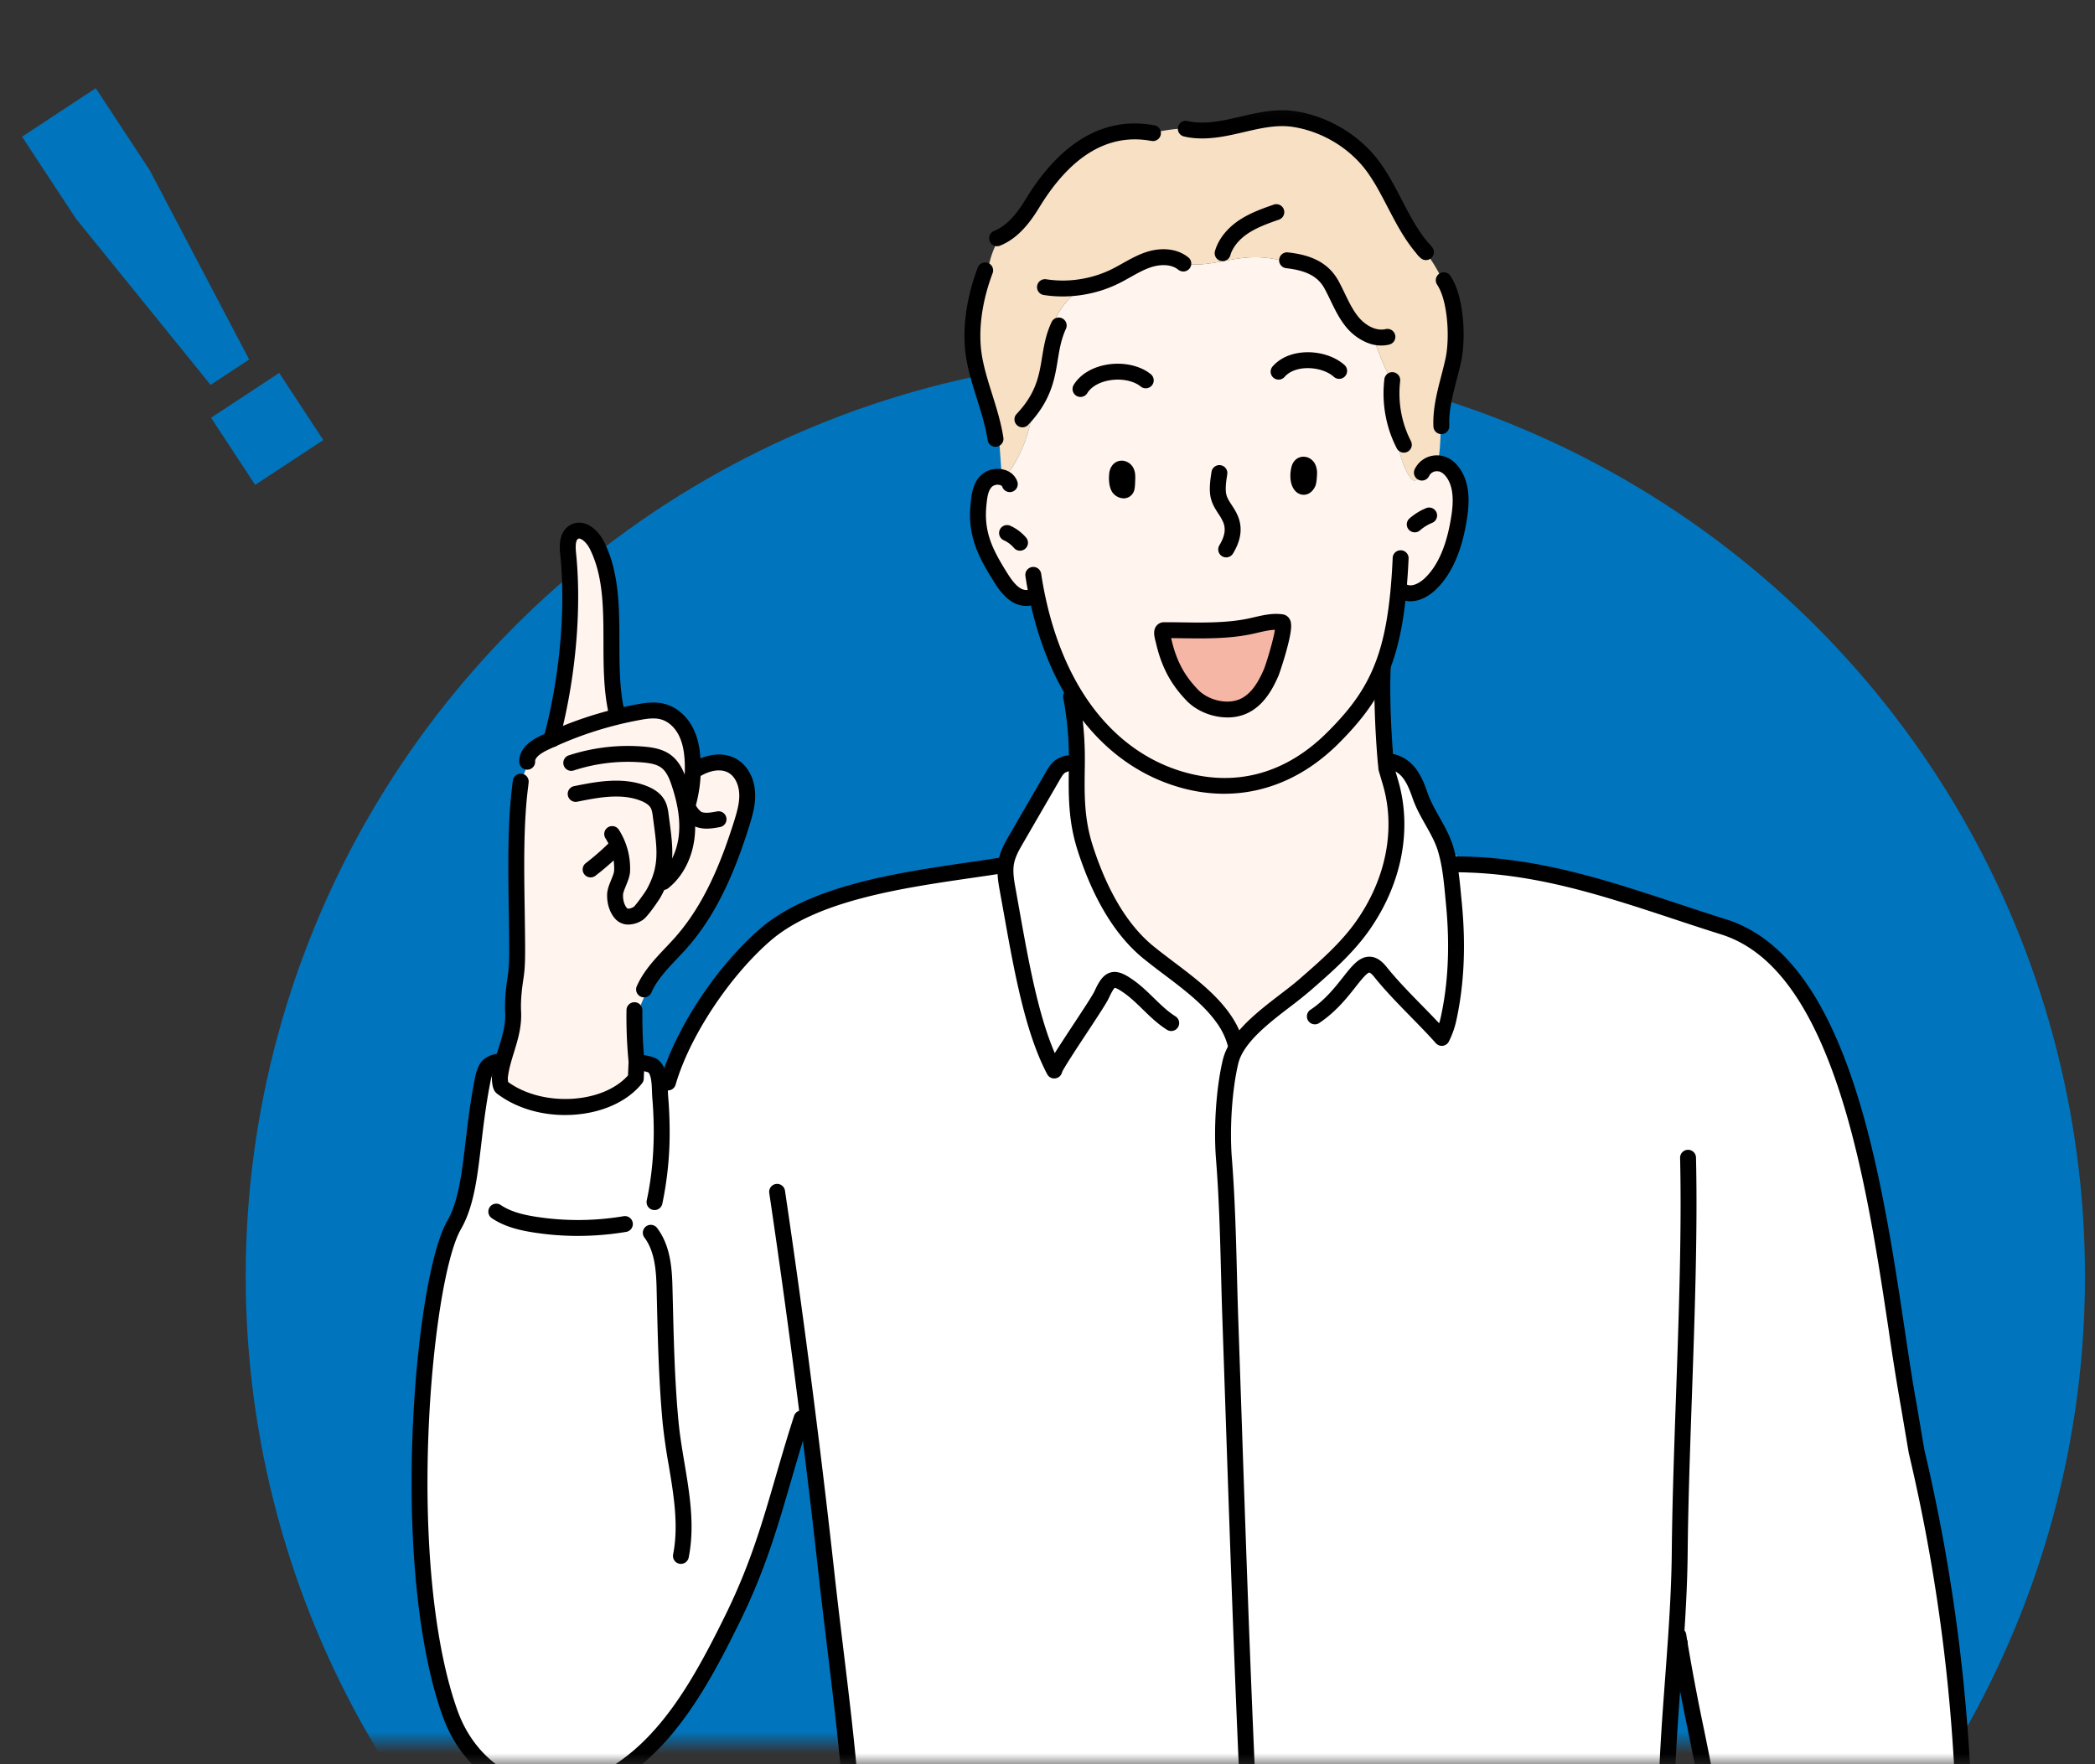 <svg width="95" height="80" fill="none" xmlns="http://www.w3.org/2000/svg"><rect width="100%" height="100%" fill="#333333" stroke="none"/><path d="M9.55 17.452l-6.1-7.53L1 6.199 4.342 4l2.45 3.725 4.506 8.577-1.748 1.15zm2.021 4.534l-2-3.043 3.089-2.031 2 3.043-3.089 2.031z" fill="#0075BE"/><mask id="a" style="mask-type:alpha" maskUnits="userSpaceOnUse" x="2" y="0" width="93" height="79"><path fill="#D9D9D9" d="M2 0h93v79H2z"/></mask><g mask="url(#a)"><circle cx="52.844" cy="57.872" r="41.702" fill="#0075BE"/></g><mask id="b" style="mask-type:alpha" maskUnits="userSpaceOnUse" x="0" y="4" width="95" height="76"><path fill="#D9D9D9" d="M0 4h95v76H0z"/></mask><g mask="url(#b)"><mask id="c" style="mask-type:alpha" maskUnits="userSpaceOnUse" x="11" y="4" width="88" height="94"><path fill="#D9D9D9" d="M11.263 4.212h86.771v93.361H11.263z"/></mask><g mask="url(#c)"><path d="M45.422 21.644l.07-.214c.129.088.289-.055.375-.186a6.109 6.109 0 00.964-2.798c.838-1.197.666-2.212 1.02-3.286.023-.069.047-.139.075-.207l-.226-.091a3.377 3.377 0 011.49-1.874c.474-.088.936-.24 1.37-.453.502-.246.968-.57 1.496-.751.522-.178 1.15-.189 1.583.153.88.195 1.871-.158 2.809-.25.64-.063 1.29.005 1.904.194l.022-.076c.837.096 1.584.344 2 1.098.304.55.518 1.154.907 1.648.217.279.511.52.838.65.046.018.092.035.14.048.234.713.524 1.406.866 2.076a5.12 5.12 0 00.239 2.14c.024.07.048.14.076.21l-.05.02c-.009.669.174 1.34.524 1.911.05.086.12.176.22.18.073.003.135-.044.194-.087l.214-.165-.068-.088a.749.749 0 01.737-.435c.1.004.201.03.293.077.36.184.599.618.685 1.07.086.455.042.93-.033 1.388-.18 1.114-.56 2.243-1.31 2.945-.305.285-.714.488-1.078.388l-.038.136a1.892 1.892 0 01-.324-.115c-.133 1.352-.359 2.413-.715 3.324a8.027 8.027 0 01-.235.543c-.473.99-1.131 1.818-2.026 2.708-1.85 1.84-4.21 2.614-6.786 1.896-2.111-.589-3.768-1.986-4.938-3.913-.774-1.272-1.336-2.778-1.678-4.434l-.401.087c-.586.062-.988-.504-1.264-.946-.671-1.078-1.12-1.935-.994-3.247.038-.407.08-.855.388-1.127a.75.75 0 01.667-.149l-.002.002zm13.94-.157a.586.586 0 00-.04-.262c-.035-.08-.111-.149-.2-.153-.114-.008-.182.08-.21.195-.148.625.179 1.064.395.644.037-.07.052-.347.055-.424zm-1.722 9.016c.083-.192.754-2.24.484-2.286-.493-.082-1.059.111-1.54.204-.627.121-1.259.157-1.896.165-.633.01-1.271-.012-1.903-.01-.166.002-.05.345-.008.53.27 1.16.737 1.833 1.272 2.399.536.568 1.431.792 2.108.602.693-.192 1.14-.806 1.483-1.604zm-6.52-8.838a.606.606 0 00-.039-.26c-.038-.08-.113-.149-.201-.155-.116-.006-.18.082-.213.196-.04.142-.025.593.1.706.104.094.243.133.313 0 .033-.07.037-.41.04-.487z" fill="#FFF4EE"/><path d="M56.236 47.252c.724-1.005 2.093-1.857 2.935-2.591.936-.816 1.883-1.638 2.605-2.655 1.32-1.862 1.929-4.25 1.29-6.484l-.199-.675-.02-.227c-.004-.025-.005-.052-.009-.076l.113-.007c.383-.002.736.236.968.541.035.047.07.098.1.149.171.27.281.578.388.882.285.804.853 1.498 1.117 2.3.03.094.06.191.084.288l.198-.054c.256.186.513.376.77.562 4.081.134 7.696 1.603 11.578 2.823 6.386 2.005 7.249 15.473 8.41 21.753l.342 2.024a81.527 81.527 0 011.827 26.351c-.152 1.626-.496 2.85-.806 4.078v.353H76.824c.286-1.95.558-3.279.63-5.497.067-1.959-.299-4.21.381-6.105.018-.055.04-.109.06-.162l-.081-.027v-1.391h-.125a16.49 16.49 0 00-.055-.715c-.225-2.304-.909-4.73-1.471-8.18v-.004c-.019-.11-.036-.223-.054-.337l-.1-.006a5.424 5.424 0 01-.017.23c-.254 3.744-.65 7.474-.301 11.236.36 3.905.595 7.273.81 10.957h-19c-.542-7.092-.886-14.197-1.164-21.305-.203-5.19-.37-10.38-.549-15.57-.081-2.385-.096-4.785-.285-7.164-.115-1.439.02-3.226.297-4.394a2.57 2.57 0 01.437-.9l-.001-.001z" fill="#fff"/><path d="M58.124 28.217c.27.046-.401 2.094-.484 2.286-.343.798-.79 1.412-1.483 1.604-.677.19-1.573-.034-2.108-.602-.535-.566-1.002-1.24-1.272-2.398-.043-.186-.159-.53.008-.531.632-.002 1.27.02 1.904.01.636-.008 1.268-.044 1.895-.165.481-.093 1.047-.286 1.54-.204z" fill="#F6B6A5"/><path d="M28.924 48.182c.245.005.616.078.72.178.238.234.266.686.28 1.07a5.05 5.05 0 01.439-.583c.74-2.302 2.556-4.91 4.332-6.453 2.549-2.214 7.519-2.634 10.749-3.154l.16.018c.006-.064.017-.127.029-.192.063-.297.198-.574.348-.84.038-.069.078-.137.117-.204.55-.95 1.1-1.9 1.652-2.85.11-.188.232-.392.435-.477.027-.012.053-.023.078-.032.129-.052.21-.07.438-.02h.002c.03.009.065.016.1.025h.027c-.02 1.372-.041 2.492.39 3.821.552 1.706 1.446 3.555 2.87 4.708 1.08.879 2.512 1.778 3.347 2.933.316.333.586.713.798 1.122a2.574 2.574 0 00-.437.9c-.278 1.168-.412 2.956-.297 4.395.19 2.378.204 4.779.285 7.163.18 5.19.347 10.381.55 15.57.278 7.108.621 14.214 1.163 21.306H39.017l-.43-.002c.055-2.157.045-5.083.182-8.578.22-5.57-.674-11.077-1.285-16.592-.263-2.38-.544-4.758-.845-7.135l-.29.036c-1.127 3.502-1.543 5.865-3.176 9.17-1.271 2.574-2.813 5.48-5.367 7-2.926 1.74-6.241.394-7.388-2.764-2.405-6.633-1.26-19.683.17-22.165.88-1.53.734-3.832 1.321-6.698.023-.115.133-.44.221-.514a.832.832 0 01.486-.207l.175.047c-.054.2-.096.41-.123.626-.013.096.002.352.058.456a.118.118 0 00.029.037c1.773 1.356 4.84 1.136 6.073-.4l.017-.404.014-.321.062.003.003.001z" fill="#fff"/><path d="M47.7 14.861l.226.092a3.9 3.9 0 00-.075.207c-.354 1.073-.181 2.09-1.02 3.286a6.104 6.104 0 01-.964 2.798c-.085.13-.246.274-.375.186-.075-.05-.09-.154-.095-.244l-.094-1.297-.16.013c-.19-1.246-.737-2.408-.96-3.649-.235-1.312.026-2.76.491-3.991l.129.018c.07-.542.262-1.069.55-1.536.571-.275.996-.789 1.347-1.33l.125-.2c1.157-1.896 2.911-3.629 5.413-3.183h.002a8.837 8.837 0 011.536-.216l.002.024a2.725 2.725 0 00.392.064c1.544.143 2.993-.747 4.542-.499 1.398.224 2.752 1.031 3.593 2.207.837 1.171 1.298 2.64 2.262 3.72a7.412 7.412 0 011.337 2.743l.022-.002c.127.804.102 1.701-.03 2.293-.219.983-.578 1.956-.536 2.96l-.035.132c0 .52-.038 1.041-.115 1.555a.749.749 0 00-.737.435l.069.088c-.072.057-.144.111-.215.166-.058.043-.12.09-.194.087-.1-.003-.17-.095-.22-.18a3.594 3.594 0 01-.524-1.912l.05-.02c-.027-.069-.051-.14-.076-.209a5.143 5.143 0 01-.239-2.14 14.636 14.636 0 01-.867-2.076 1.745 1.745 0 01-.139-.049 2.074 2.074 0 01-.838-.649c-.389-.494-.603-1.098-.907-1.648-.416-.754-1.163-1.002-2-1.098l-.022.076a4.886 4.886 0 00-1.904-.195c-.937.092-1.928.445-2.808.25-.434-.341-1.061-.33-1.584-.152-.528.18-.993.504-1.495.75a5.33 5.33 0 01-1.371.454 3.379 3.379 0 00-1.49 1.873l.001-.002z" fill="#F8E0C4"/><path d="M48.705 31.459c1.17 1.926 2.827 3.324 4.938 3.912 2.576.718 4.936-.056 6.786-1.896.895-.89 1.553-1.718 2.026-2.708a8.11 8.11 0 00.235-.542l.015.006c-.056 1.347.017 2.968.133 4.314l.008.076c.008.074.015.15.021.226l.198.675c.64 2.234.031 4.623-1.29 6.484-.721 1.017-1.668 1.84-2.604 2.655-.842.734-2.212 1.586-2.935 2.59a4.939 4.939 0 00-.799-1.121c-.835-1.156-2.266-2.055-3.347-2.933-1.423-1.153-2.318-3.002-2.87-4.708-.43-1.329-.41-2.45-.39-3.821v-.029a15.086 15.086 0 00-.186-2.617v-.525l.06-.038zM29.348 44.942a5.362 5.362 0 00-.554 1.558h-.023c.01.548.04 1.097.092 1.642l-.002.037-.014.32-.017.405c-1.233 1.535-4.3 1.756-6.073.4a.123.123 0 01-.03-.037c-.054-.105-.07-.36-.057-.456.027-.217.07-.426.123-.626.198-.77.518-1.452.473-2.304-.027-.527.041-1.099.113-1.566.073-.467.071-.943.07-1.417-.009-2.424-.143-5.064.142-7.278.102-.368.238-.726.404-1.07l-.088-.01a.545.545 0 01.058-.276c.125-.254.422-.44.694-.573.127-.06.255-.12.383-.176l.002-.002a16.704 16.704 0 012.891-1l.072-.019c.308-.074.615-.14.926-.197.373-.07.762-.125 1.127-.025.453.122.818.476 1.033.89.18.351.266.739.3 1.131.007.073.012.15.016.224.003.07.006.138.006.208l.153-.001c.108-.043.218-.084.326-.126l.043.11c.419-.164.889-.197 1.274.02.422.242.642.74.668 1.228.027.483-.113.96-.258 1.423-.135.427-.28.853-.433 1.274-.547 1.472-1.25 2.886-2.28 4.063-.607.69-1.332 1.31-1.703 2.15l.142.076h.001z" fill="#FFF4EE"/><path d="M25.074 33.501l.186-.87-.034-.008c.542-2.39.778-5.174.536-7.525-.037-.358-.04-.802.275-.977.393-.22.835.207 1.033.609 1.095 2.185.358 5.059.866 7.457v.325c-.98.242-1.942.574-2.862.989z" fill="#FFF4EE"/><path d="M46.536 27.477c-.781 0-1.267-.778-1.48-1.12-.678-1.09-1.186-2.035-1.047-3.472.042-.446.093-.998.509-1.363.256-.227.645-.316.992-.228a.918.918 0 01.355.169c.12.095.21.218.264.366a.36.36 0 01-.677.25.112.112 0 00-.027-.045.223.223 0 00-.093-.042.394.394 0 00-.337.07c-.201.176-.235.537-.268.887-.118 1.22.316 2.023.94 3.026.254.406.562.816.92.778a.36.36 0 11.077.717 1.266 1.266 0 01-.128.007z" fill="#000"/><path d="M46.253 24.972a.36.36 0 01-.274-.126 1.32 1.32 0 00-.46-.347.36.36 0 11.293-.658c.27.12.518.305.716.536a.36.36 0 01-.275.594zm9.26 11.022a7.31 7.31 0 01-1.968-.276c-2.106-.587-3.887-1.995-5.15-4.072-.786-1.294-1.366-2.825-1.722-4.548a17.604 17.604 0 01-.174-.976.36.36 0 01.713-.107c.05.325.106.64.168.936.34 1.644.889 3.097 1.632 4.32 1.166 1.918 2.8 3.216 4.727 3.753 2.362.658 4.587.034 6.435-1.805.946-.94 1.53-1.72 1.954-2.608.078-.16.153-.335.225-.518.341-.873.56-1.9.691-3.229.048-.485.084-1.007.11-1.594a.362.362 0 01.721.032 30.52 30.52 0 01-.113 1.633c-.137 1.396-.371 2.482-.737 3.42-.078.2-.16.39-.245.567-.456.953-1.103 1.819-2.097 2.808-1.499 1.49-3.287 2.263-5.17 2.263z" fill="#000"/><path d="M63.965 27.265a1.105 1.105 0 01-.575-.16.36.36 0 11.382-.613c.028.018.056.03.086.038.197.055.486-.065.74-.302.594-.556.998-1.477 1.2-2.74.06-.361.117-.831.035-1.263-.073-.385-.263-.698-.495-.817a.353.353 0 00-.145-.038l-.022-.002a.39.39 0 00-.372.228.361.361 0 01-.655-.302 1.108 1.108 0 011.09-.643c.151.008.3.048.432.116.43.22.758.714.874 1.323.102.544.037 1.093-.032 1.513-.227 1.422-.705 2.482-1.418 3.15-.359.334-.756.511-1.127.511l.002.001z" fill="#000"/><path d="M64.154 24.139a.36.36 0 01-.235-.634c.234-.201.488-.357.753-.464a.36.36 0 01.269.669 2.002 2.002 0 00-.553.342.36.36 0 01-.235.087zm-13.203-1.541a.645.645 0 01-.427-.18c-.3-.269-.246-.919-.204-1.07.1-.355.364-.47.579-.458h.006a.613.613 0 01.502.36c.069.15.075.297.073.42v.009l-.001.047c-.01.35-.026.481-.074.581l-.005.012a.502.502 0 01-.448.28v-.001zm8.166-.162a.483.483 0 01-.17-.03c-.36-.133-.522-.647-.386-1.223v-.001c.073-.304.303-.488.585-.47.211.011.41.154.504.365a.929.929 0 01.072.416v.008c-.016.426-.072.532-.095.577-.138.266-.336.358-.51.358zm-3.458 10.096c-.686 0-1.409-.288-1.873-.781-.5-.53-1.054-1.25-1.36-2.563l-.02-.081c-.062-.24-.131-.512.03-.723a.436.436 0 01.346-.169c.276 0 .553.003.821.007.356.005.723.01 1.08.005.508-.008 1.176-.032 1.832-.16.108-.02.222-.047.342-.075.412-.096.88-.204 1.326-.13a.42.42 0 01.299.216c.082.15.139.386-.148 1.427-.141.514-.315 1.03-.362 1.14-.28.65-.763 1.545-1.719 1.81a2.19 2.19 0 01-.594.078zm-2.553-3.595c.009.032.016.062.022.089.267 1.143.726 1.748 1.182 2.232.422.448 1.174.664 1.748.502.502-.139.9-.583 1.25-1.4.1-.232.43-1.315.505-1.802-.248.009-.524.072-.793.135a8.717 8.717 0 01-.368.081c-.712.138-1.42.165-1.96.173-.367.005-.738 0-1.099-.005l-.487-.006v.001zM48.996 18a.36.36 0 01-.307-.548c.286-.468.833-.802 1.5-.916.745-.128 1.509.038 1.995.432a.36.36 0 11-.456.559c-.323-.263-.88-.373-1.417-.281-.462.08-.83.291-1.007.582a.361.361 0 01-.308.172zm8.984-.786a.36.36 0 01-.273-.596c.327-.377.835-.604 1.43-.64.688-.043 1.389.177 1.83.573a.36.36 0 11-.483.536c-.298-.268-.81-.42-1.304-.39-.4.024-.73.164-.928.393a.36.36 0 01-.273.124zm-12.838 3.047a.36.36 0 01-.357-.306c-.094-.625-.283-1.224-.481-1.858-.18-.574-.367-1.167-.477-1.78-.222-1.241-.041-2.726.51-4.183a.36.36 0 01.674.254c-.505 1.337-.673 2.687-.474 3.801.102.569.273 1.115.455 1.692.198.632.404 1.286.507 1.965a.36.36 0 01-.357.414v.001zm1.22-.884a.36.36 0 01-.257-.612c.064-.066.124-.136.181-.203.09-.104.174-.214.25-.323.502-.717.607-1.358.718-2.037.061-.372.124-.758.255-1.155a4.197 4.197 0 01.175-.442.36.36 0 01.65.31 2.026 2.026 0 00-.07.167l-.003.005c-.026.065-.05.135-.067.187-.113.342-.169.684-.228 1.045-.12.729-.242 1.482-.838 2.333a5.158 5.158 0 01-.508.617.359.359 0 01-.258.108zm17.298 1.149a.362.362 0 01-.322-.196 5.349 5.349 0 01-.236-.525c-.03-.074-.055-.148-.08-.22a5.488 5.488 0 01-.256-2.298l.009-.088a.36.36 0 01.717.075l-.009.089a4.775 4.775 0 00.222 1.99c.022.063.044.127.07.192.059.155.128.307.204.456a.36.36 0 01-.32.525zm1.7-.841a.36.36 0 01-.36-.346c-.034-.798.166-1.563.358-2.303.064-.246.13-.502.185-.75.13-.574.14-1.44.026-2.159-.078-.51-.21-.918-.38-1.186l-.01-.018a.36.36 0 01.578-.43.641.641 0 01.048.073c.223.354.383.842.477 1.45.128.81.114 1.763-.035 2.427-.058.26-.126.521-.192.774-.187.721-.364 1.402-.336 2.093a.36.36 0 01-.346.375h-.015.001zm-.189-6.776l.004.008-.004-.008zm-19.958-1.743a.361.361 0 01-.14-.693h.001c.043-.018.083-.035.118-.052.422-.204.803-.586 1.204-1.204l.121-.194c.694-1.137 1.47-2.004 2.305-2.577 1.063-.729 2.227-.99 3.46-.775a.805.805 0 01.062.01l.01.002a.36.36 0 11-.142.706l-.006-.002a.584.584 0 01-.032-.003c-1.915-.341-3.612.673-5.042 3.015-.043.07-.085.139-.13.207-.3.464-.78 1.118-1.493 1.461a2.25 2.25 0 01-.157.07.36.36 0 01-.139.028v.001zm19.449.628a.358.358 0 01-.261-.112 5.389 5.389 0 01-.093-.1.36.36 0 01.534-.484l.081.088a.36.36 0 01-.261.608z" fill="#000"/><path d="M64.567 11.69a.358.358 0 01-.269-.12c-.58-.65-.983-1.426-1.373-2.176-.293-.562-.569-1.093-.913-1.575-.77-1.077-2.026-1.847-3.357-2.06-.742-.119-1.47.05-2.242.23-.729.17-1.483.345-2.277.272a3.072 3.072 0 01-.472-.08.36.36 0 01.214-.688l.018.004c.098.022.2.038.306.047.678.063 1.343-.092 2.048-.256.805-.187 1.638-.38 2.52-.24 1.517.243 2.949 1.122 3.829 2.353.374.524.675 1.102.966 1.662.386.743.751 1.445 1.272 2.029a.36.36 0 01-.27.6v-.001zm-16.76 37.214a.361.361 0 01-.32-.192c-1.001-1.893-1.496-4.659-1.974-7.334l-.171-.949c-.063-.347-.14-.778-.097-1.207a2.364 2.364 0 01.035-.23c.075-.36.237-.679.386-.944.039-.07.08-.14.122-.21.409-.709.822-1.42 1.234-2.131l.416-.716c.121-.209.287-.493.603-.627l.091-.038c.192-.076.345-.102.646-.036a.36.36 0 11-.155.704c-.142-.032-.155-.027-.227.002-.002.002-.005.002-.007.003a.946.946 0 00-.058.024l-.007.003c-.096.04-.188.199-.263.327l-.414.715a1512.996 1512.996 0 00-1.351 2.332c-.123.217-.254.474-.31.737-.012.063-.02.111-.023.155-.033.33.032.69.09 1.009l.17.95c.417 2.334.847 4.739 1.607 6.504.182-.29.449-.7.84-1.294.41-.622.874-1.325.957-1.505.192-.414.38-.765.74-.86.33-.086.65.078 1.058.37.33.237.619.518.898.79.322.314.627.61.979.83a.36.36 0 11-.383.611c-.418-.262-.765-.599-1.1-.926-.272-.265-.529-.515-.814-.72-.307-.22-.42-.253-.454-.257-.04.03-.117.136-.27.464-.098.213-.446.746-1.008 1.598-.41.622-1.025 1.556-1.113 1.762a.36.36 0 01-.353.285v.001z" fill="#000"/><path d="M48.804 35.028a.372.372 0 01-.092-.012 2.787 2.787 0 00-.051-.013l-.046-.01a.36.36 0 11.175-.7l.035.01c.023.004.046.01.07.016a.36.36 0 01-.092.709h.001z" fill="#000"/><path d="M56.028 47.697a.361.361 0 01-.35-.27 3.223 3.223 0 00-.533-1.086c-.588-.815-1.501-1.504-2.385-2.17a31.034 31.034 0 01-.898-.695c-1.264-1.025-2.269-2.665-2.985-4.876-.444-1.371-.428-2.54-.408-3.892v-.046l.001-.023v-.006a14.823 14.823 0 00-.255-2.983.36.36 0 11.71-.133 15.557 15.557 0 01.267 3.124v.078c-.021 1.342-.037 2.402.37 3.66.673 2.075 1.6 3.603 2.755 4.538.273.222.567.444.878.68.925.698 1.883 1.42 2.534 2.322.317.438.529.872.647 1.328a.36.36 0 01-.35.45h.002zm9.352-.272a.362.362 0 01-.27-.121c-.358-.403-.76-.812-1.147-1.208-.57-.582-1.159-1.185-1.653-1.803-.143-.18-.213-.19-.214-.19-.113 0-.437.41-.63.656-.379.481-.899 1.14-1.664 1.644a.361.361 0 01-.397-.601c.667-.44 1.126-1.021 1.495-1.489.409-.52.732-.93 1.194-.931h.002c.276 0 .53.151.778.461.471.59 1.047 1.18 1.605 1.749.26.265.525.536.781.809a2.9 2.9 0 00.057-.205c.353-1.55.438-3.298.253-5.193a42.491 42.491 0 01-.032-.342c-.06-.632-.122-1.286-.278-1.872a3.908 3.908 0 00-.078-.27c-.124-.377-.326-.735-.54-1.114-.209-.371-.425-.755-.574-1.176-.094-.267-.2-.567-.353-.81l-.006-.01a1.459 1.459 0 00-.079-.116c-.188-.248-.44-.397-.675-.397h-.003a.36.36 0 01-.002-.72h.004c.46 0 .927.256 1.252.684.05.067.09.125.121.18.196.31.315.65.42.95.128.36.32.701.524 1.062.22.393.45.799.596 1.244.037.115.067.217.09.314.17.64.235 1.322.297 1.983l.033.34c.193 1.973.103 3.798-.268 5.426a4.029 4.029 0 01-.318.868.361.361 0 01-.322.198zM25.02 33.82a.36.36 0 01-.351-.44c.007-.032.016-.064.025-.096l.005-.018a22.8 22.8 0 00.176-.721c.565-2.493.758-5.193.529-7.41-.029-.278-.104-1.015.457-1.328a.823.823 0 01.662-.065c.401.124.713.51.87.829.69 1.374.692 2.987.694 4.547.002 1.013.004 2.06.201 2.994l.003.012c.003.023.009.045.014.068l.01.048a.36.36 0 11-.705.15l-.01-.04a3.162 3.162 0 01-.02-.094c-.211-1.006-.214-2.09-.215-3.137-.003-1.544-.005-3.003-.618-4.228-.111-.224-.295-.417-.439-.461-.046-.014-.07-.009-.096.006-.056.031-.14.153-.092.625.237 2.291.038 5.077-.543 7.642-.05.22-.108.458-.182.748l-.007.024a1.273 1.273 0 00-.017.065.36.36 0 01-.351.28zm1.762 5.966a.36.36 0 01-.22-.645 11.41 11.41 0 001.027-.892.36.36 0 01.505.514c-.335.328-.702.648-1.092.948a.359.359 0 01-.22.075z" fill="#000"/><path d="M28.498 41.924a.79.79 0 01-.614-.275c-.238-.278-.364-.665-.353-1.09.003-.218.097-.447.187-.669.059-.145.126-.31.13-.398a2.534 2.534 0 00-.386-1.47.36.36 0 11.608-.385c.354.557.532 1.229.5 1.893-.013.21-.1.425-.185.632-.058.144-.132.325-.133.412-.006.25.058.464.179.606.044.052.193.01.31-.06.122-.113.518-.67.578-.779.587-1.048.487-1.8.32-3.045l-.034-.26c-.02-.16-.041-.298-.097-.398-.07-.127-.221-.237-.453-.328-.895-.354-1.95-.142-2.88.044a.36.36 0 11-.142-.706c.977-.195 2.194-.44 3.287-.007.397.156.666.369.82.65.117.21.154.438.18.654l.034.257c.167 1.249.299 2.235-.403 3.487-.037.069-.573.885-.814 1.034a1.221 1.221 0 01-.64.202zm.257-.812l-.002.001.002-.001z" fill="#000"/><path d="M30.072 40.357a.36.36 0 01-.223-.643c.51-.402.85-1.073.933-1.84.07-.646-.032-1.37-.31-2.214-.107-.332-.239-.663-.483-.846-.22-.165-.533-.212-.84-.24a7.927 7.927 0 00-3.154.37.361.361 0 01-.226-.684 8.656 8.656 0 013.443-.403c.395.035.847.107 1.21.381.406.303.6.776.737 1.199.31.941.421 1.764.34 2.513-.102.958-.541 1.807-1.203 2.33a.359.359 0 01-.223.077h-.001z" fill="#000"/><path d="M31.13 37.04a.361.361 0 01-.34-.478 1.375 1.375 0 00.037-.127 5.738 5.738 0 00.228-1.704v-.006c0-.06-.003-.123-.006-.188v-.005c-.004-.067-.008-.138-.015-.201v-.007c-.035-.395-.12-.722-.261-.998-.188-.36-.482-.619-.806-.706-.302-.083-.657-.027-.966.031-.31.057-.606.12-.909.193l-.069.018c-.962.237-1.904.563-2.8.967l-.024.01a.36.36 0 11-.261-.672c.933-.42 1.912-.758 2.912-1.005l.071-.018c.318-.077.627-.143.948-.202.388-.073.84-.14 1.288-.018.517.14.976.53 1.258 1.071.186.362.296.775.338 1.264.008.077.013.154.017.229v.012a6.437 6.437 0 01-.298 2.295.36.36 0 01-.34.243l-.002.001z" fill="#000"/><path d="M23.907 34.901a.36.36 0 01-.36-.338.907.907 0 01.094-.456c.14-.285.421-.526.86-.74.14-.066.272-.127.397-.182a.36.36 0 11.29.66c-.118.05-.243.109-.372.17-.355.173-.483.318-.527.408a.188.188 0 00-.022.096.36.36 0 01-.338.382h-.022zm8.141 2.674a1.44 1.44 0 01-.445-.065c-.355-.12-.669-.53-.772-.862a.79.79 0 01-.03-.437.36.36 0 01.703.162c0 .005.002.02.01.046l.004.012c.056.183.24.37.311.395.18.058.408.022.687-.031a.36.36 0 11.135.708c-.172.032-.381.072-.603.072z" fill="#000"/><path d="M29.206 45.226a.36.36 0 01-.33-.506c.305-.689.815-1.228 1.308-1.75.152-.16.31-.327.455-.492.883-1.01 1.586-2.266 2.212-3.95.152-.417.296-.84.428-1.257.146-.467.265-.885.241-1.295-.017-.328-.154-.745-.487-.935-.34-.193-.75-.082-.963.001-.09.034-.173.074-.251.12a.361.361 0 01-.365-.622c.113-.066.233-.123.357-.17.572-.223 1.134-.208 1.579.044.498.285.815.854.85 1.522.03.529-.111 1.035-.273 1.55a29.7 29.7 0 01-.44 1.29c-.657 1.77-1.402 3.097-2.345 4.176-.155.177-.317.347-.473.513-.472.5-.918.97-1.172 1.546a.36.36 0 01-.33.214l-.001.001zm-3.582 5.336c-1.16 0-2.265-.344-3.084-.969a.465.465 0 01-.132-.158c-.11-.212-.11-.564-.096-.668.029-.223.072-.444.133-.674.054-.207.116-.409.176-.605.162-.526.315-1.023.286-1.588-.03-.59.052-1.218.117-1.64.069-.439.067-.886.066-1.36a158.03 158.03 0 00-.02-1.678c-.028-1.92-.059-3.905.164-5.638.004-.051.01-.098.016-.143l.006-.044a.36.36 0 01.715.091l-.006.049-.013.11-.001.02c-.218 1.683-.187 3.646-.159 5.544.008.556.017 1.132.02 1.685.001.481.003.98-.075 1.475-.06.389-.136.968-.108 1.491.035.693-.144 1.275-.317 1.838-.058.187-.117.381-.168.575a4.33 4.33 0 00-.115.581 1 1 0 00.014.21c1.573 1.142 4.29.987 5.434-.3l.026-.614a21.556 21.556 0 01-.094-2.35.36.36 0 11.72.01c0 .095-.002.201 0 .297a20.777 20.777 0 00.094 1.998.278.278 0 010 .05l-.031.761a.356.356 0 01-.08.21c-.652.813-1.779 1.33-3.09 1.42a5.875 5.875 0 01-.398.013v.001z" fill="#000"/><path d="M29.68 54.871a.36.36 0 01-.353-.436c.21-.97.316-2.014.318-3.102 0-.515-.022-1.031-.064-1.533a9.265 9.265 0 01-.018-.357c-.008-.23-.023-.653-.158-.811a1.555 1.555 0 00-.488-.09.36.36 0 01.007-.72h.006c.007 0 .693.016.965.28.328.321.372.825.389 1.314.004.124.009.235.016.327.044.518.066 1.055.066 1.592a15.62 15.62 0 01-.333 3.252.36.36 0 01-.352.284zm-3.469 1.173a13.05 13.05 0 01-1.998-.154c-.608-.094-1.31-.245-1.91-.65a.36.36 0 11.404-.597c.482.325 1.088.453 1.616.535 1.31.202 2.64.193 3.954-.028a.36.36 0 11.12.71 13.18 13.18 0 01-2.186.183v.001zm4.666 14.871a.36.36 0 01-.354-.43c.26-1.31.025-2.709-.202-4.06a26.761 26.761 0 01-.268-1.862c-.177-1.852-.222-3.756-.266-5.597l-.013-.564c-.02-.776-.08-1.657-.552-2.284a.36.36 0 01.576-.433c.601.797.675 1.811.696 2.7l.014.563c.044 1.829.088 3.72.263 5.547.057.591.156 1.183.261 1.81.238 1.416.484 2.881.198 4.32a.36.36 0 01-.354.29z" fill="#000"/><path d="M25.134 81.615a5.041 5.041 0 01-1.703-.296c-1.525-.544-2.746-1.81-3.35-3.475-1.068-2.942-1.57-7.598-1.376-12.774.164-4.386.81-8.371 1.57-9.692.515-.894.663-2.145.834-3.593.105-.896.226-1.91.448-2.998 0-.004.117-.522.339-.714.123-.107.326-.252.681-.292a.36.36 0 11.08.716.477.477 0 00-.272.106 1.563 1.563 0 00-.121.328c-.217 1.058-.335 2.057-.44 2.938-.18 1.528-.335 2.847-.923 3.869-.698 1.21-1.319 5.146-1.476 9.359-.19 5.087.296 9.644 1.333 12.502.53 1.462 1.593 2.57 2.915 3.042 1.277.456 2.68.29 3.949-.464 2.409-1.433 3.904-4.17 5.228-6.849 1.15-2.325 1.687-4.177 2.31-6.32.257-.879.52-1.788.847-2.801a.36.36 0 01.687.22c-.324 1.004-.586 1.908-.84 2.782-.633 2.177-1.18 4.056-2.357 6.438-1.372 2.777-2.928 5.616-5.506 7.15-.913.543-1.89.82-2.858.82v-.002zm5.156-32.168a.36.36 0 01-.347-.46c.026-.09.051-.171.077-.25.736-2.289 2.52-4.947 4.439-6.616 2.268-1.97 6.261-2.55 9.47-3.018a87.636 87.636 0 001.458-.22.36.36 0 11.114.712c-.46.074-.95.145-1.468.22-3.116.454-6.993 1.018-9.102 2.85-1.8 1.565-3.537 4.151-4.225 6.292a8.742 8.742 0 00-.07.23.361.361 0 01-.346.26z" fill="#000"/><path d="M38.583 97.151h-.009a.36.36 0 01-.352-.368l.003-.105a214.01 214.01 0 00.045-2.64c.024-1.767.05-3.77.14-6.045.174-4.414-.367-8.873-.889-13.184-.133-1.1-.27-2.236-.395-3.355a449.39 449.39 0 00-.843-7.129 462.403 462.403 0 00-1.4-10.227.36.36 0 11.713-.105c.503 3.39.975 6.836 1.402 10.242a455.4 455.4 0 01.845 7.14c.123 1.116.26 2.25.393 3.348.527 4.34 1.07 8.827.894 13.299-.09 2.266-.116 4.264-.139 6.027-.012.92-.023 1.788-.042 2.546l-.004.109-.003.097a.36.36 0 01-.36.352v-.002zm18.954.297a.36.36 0 01-.359-.331 47.677 47.677 0 01-.038-.505c-.468-6.125-.827-12.7-1.164-21.317-.147-3.773-.278-7.61-.404-11.32l-.145-4.253c-.023-.656-.04-1.323-.057-1.969-.045-1.703-.091-3.462-.228-5.178-.115-1.443.008-3.254.306-4.507.083-.344.245-.68.495-1.027.532-.74 1.375-1.386 2.119-1.957.32-.245.622-.477.872-.695l.012-.011c.905-.788 1.84-1.603 2.535-2.581 1.36-1.918 1.812-4.17 1.237-6.177l-.198-.672a.356.356 0 01-.013-.073c-.005-.072-.013-.145-.02-.216l-.005-.044-.003-.026c0-.005 0-.01-.002-.014-.135-1.57-.184-3.16-.133-4.36a.36.36 0 01.72.03c-.05 1.17-.001 2.724.131 4.262l.005.044.002.027v.005c.008.065.014.13.02.197l.188.64c.636 2.22.146 4.696-1.342 6.794-.744 1.047-1.712 1.891-2.649 2.707l-.012.01a19.23 19.23 0 01-.907.724c-.705.54-1.502 1.152-1.973 1.806-.195.27-.319.524-.378.774-.278 1.168-.397 2.929-.289 4.282.138 1.736.185 3.505.23 5.217.016.644.034 1.31.056 1.963.05 1.417.097 2.836.146 4.254.126 3.71.256 7.544.403 11.315.337 8.608.696 15.175 1.163 21.292l.038.5a.36.36 0 01-.33.387c-.01.002-.02.002-.03.002h.001zm30.391-.854a.36.36 0 01-.35-.448l.099-.388c.277-1.085.563-2.208.697-3.635a80.828 80.828 0 00-1.819-26.235l-.004-.023-.342-2.021a110.798 110.798 0 01-.559-3.493c-.503-3.35-1.127-7.519-2.283-10.995-1.326-3.992-3.067-6.277-5.322-6.985-.72-.226-1.439-.463-2.134-.693-3.122-1.031-6.072-2.005-9.347-2.113a12.989 12.989 0 00-.599-.011.36.36 0 110-.72c.239 0 .437.003.627.011 3.375.11 6.373 1.1 9.546 2.15.693.228 1.41.465 2.124.689 2.492.782 4.386 3.218 5.79 7.445 1.175 3.535 1.805 7.738 2.312 11.115.19 1.273.37 2.475.555 3.472l.001.006.34 2.012a81.563 81.563 0 011.833 26.458c-.139 1.483-.433 2.633-.717 3.745l-.098.386a.36.36 0 01-.35.272v-.001z" fill="#000"/><path d="M76.535 97.533a.36.36 0 01-.36-.34 311.258 311.258 0 00-.844-11.53c-.295-3.184-.059-6.385.17-9.48.044-.595.09-1.21.13-1.814l.002-.011.015-.212v-.01c.101-1.523.151-2.69.161-3.788.021-2.174.103-4.528.19-7.021.13-3.704.264-7.533.187-10.82a.36.36 0 01.721-.016c.077 3.307-.057 7.148-.187 10.86-.087 2.49-.168 4.84-.19 7.004-.01 1.11-.06 2.289-.161 3.823v.005c-.005.073-.01.155-.018.24-.04.604-.086 1.219-.13 1.813-.227 3.066-.46 6.236-.17 9.359a313.7 313.7 0 01.81 10.97c.013.194.025.391.036.588a.36.36 0 01-.34.379h-.02l-.002.001z" fill="#000"/><path d="M77.688 83.764a.36.36 0 01-.36-.342c-.01-.203-.027-.425-.053-.698-.126-1.29-.399-2.625-.716-4.172-.238-1.166-.508-2.488-.753-3.986a.36.36 0 01.712-.116 97.28 97.28 0 00.748 3.957c.32 1.567.597 2.92.726 4.247.028.285.046.517.057.73a.36.36 0 01-.342.379h-.019v.001z" fill="#000"/><path d="M76.161 74.866a.361.361 0 01-.355-.302l-.031-.195-.023-.144a.36.36 0 01.712-.114l.023.146.03.19a.36.36 0 01-.356.419zM62.64 15.668a1.687 1.687 0 01-.655-.133 2.428 2.428 0 01-.989-.763c-.281-.357-.474-.758-.661-1.146-.092-.192-.18-.373-.277-.55-.296-.536-.812-.809-1.725-.914a.36.36 0 11.082-.715c.779.09 1.74.316 2.275 1.282.107.194.202.393.295.585.178.369.345.717.579 1.014.191.246.435.437.688.537a.91.91 0 00.105.037c.169.05.326.057.472.022a.36.36 0 11.17.7 1.522 1.522 0 01-.36.043h.001zM48.703 35.003a.36.36 0 01-.001-.72h.002a.36.36 0 110 .72zm-23.66-1.128a.36.36 0 11.256-.615.36.36 0 010 .509l-.001.001a.36.36 0 01-.255.106zm23.15-20.432c-.288 0-.576-.022-.862-.066a.36.36 0 11.11-.713 4.925 4.925 0 001.682-.03 4.941 4.941 0 001.279-.422c.17-.083.334-.176.508-.273.324-.181.659-.369 1.03-.496.715-.244 1.424-.17 1.904.197.01.006.017.012.022.016a.36.36 0 01-.413.59l-.007-.004a.308.308 0 01-.03-.022c-.339-.267-.864-.225-1.244-.095-.309.105-.601.269-.91.442-.175.098-.355.2-.543.291-.46.227-.953.39-1.464.484-.352.067-.708.1-1.062.1zm7.249-1.601a.36.36 0 01-.347-.46c.156-.542.557-1.046 1.129-1.419.494-.32 1.046-.513 1.533-.684a.36.36 0 11.24.68c-.45.157-.959.336-1.38.609-.425.277-.72.637-.827 1.013a.361.361 0 01-.347.26zm.16 13.432a.36.36 0 01-.309-.545c.25-.415.303-.74.173-1.052a2.413 2.413 0 00-.218-.384c-.163-.25-.348-.534-.38-.947-.025-.333.025-.66.07-.95a.36.36 0 01.713.11c-.041.262-.083.534-.063.785.017.23.126.398.264.609.093.143.2.306.28.5.221.531.149 1.087-.22 1.7a.36.36 0 01-.31.175zM64.574 11.7a.36.36 0 01-.254-.106.36.36 0 11.53-.487.36.36 0 01-.276.592z" fill="#000"/><path d="M76.215 76.566a.36.36 0 01-.359-.335 20.664 20.664 0 01-.054-1.727.362.362 0 01.36-.358h.003a.36.36 0 01.358.36v.002c-.006.553.012 1.113.053 1.67a.36.36 0 01-.36.387h-.001z" fill="#000"/></g></g></svg>